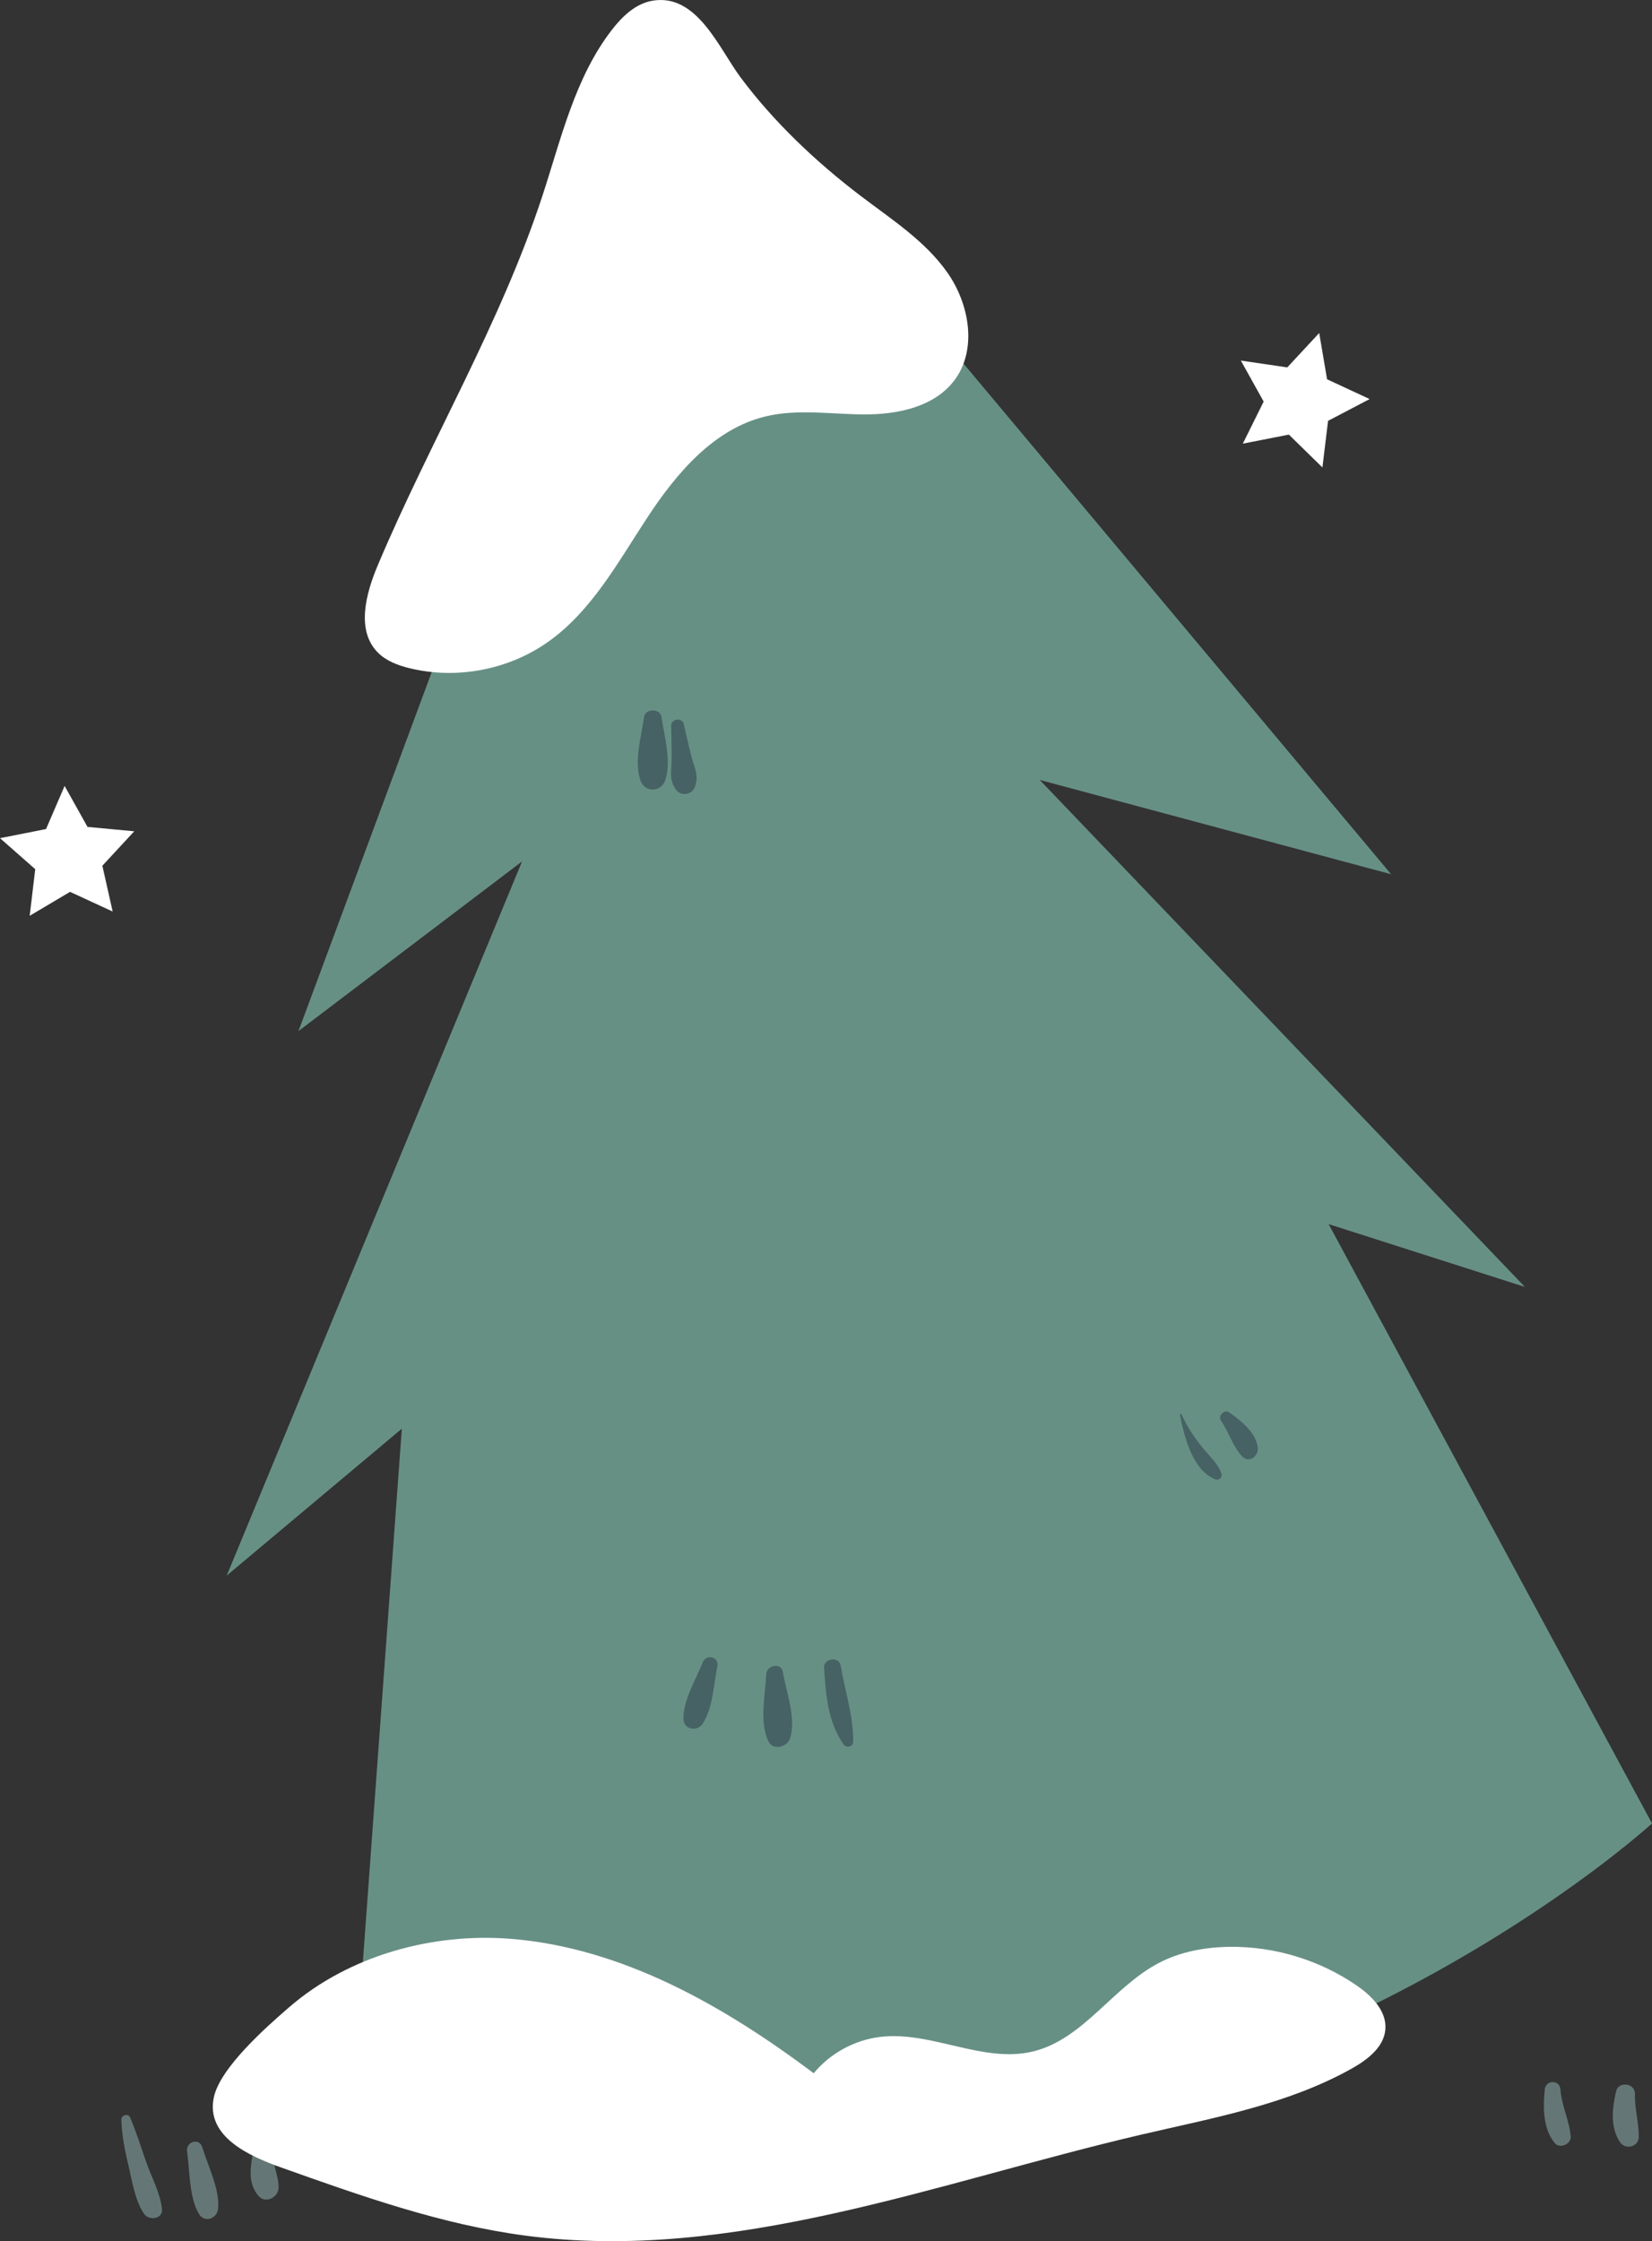 <?xml version="1.0" encoding="UTF-8"?> <svg xmlns="http://www.w3.org/2000/svg" xmlns:xlink="http://www.w3.org/1999/xlink" xmlns:xodm="http://www.corel.com/coreldraw/odm/2003" xml:space="preserve" width="47.613mm" height="64.568mm" version="1.1" style="shape-rendering:geometricPrecision; text-rendering:geometricPrecision; image-rendering:optimizeQuality; fill-rule:evenodd; clip-rule:evenodd" viewBox="0 0 6935.73 9405.58"><rect x="0" y="0" width="6935.73" height="9405.58" fill="#333333" stroke="none"/> <defs> <style type="text/css"> .fil3 {fill:#466264;fill-rule:nonzero} .fil2 {fill:#679085;fill-rule:nonzero} .fil1 {fill:white;fill-rule:nonzero} .fil0 {fill:#AAD8D6;fill-rule:nonzero;fill-opacity:0.412} </style> </defs> <g id="Слой_x0020_1">  <g id="_105553259215488"> <path class="fil0" d="M614.29 9074.95c-22.56,-63.56 -41.57,-127.13 -68.39,-189.05 -7.91,-18.25 -37.1,-8.49 -36.5,9.89 2.17,68.38 15.76,132.86 31.52,199.39 15.37,64.75 26.12,139.9 63.8,195.6 20.12,29.72 80.28,22.96 75.34,-20.38 -7.74,-67.95 -42.9,-131.09 -65.77,-195.46z"></path> <path class="fil0" d="M849.21 9011.54c-12.57,-41.88 -69.75,-23.5 -63.77,17.58 11.65,80.41 7.94,192.6 50.14,262.63 23.47,38.95 75.66,18.83 79.93,-21.66 8.45,-80.32 -43.15,-181.69 -66.29,-258.55z"></path> <path class="fil0" d="M1150.33 9038.02c5.89,-49 -77.79,-60.54 -86.64,-11.7 -12.25,67.75 -25.32,134.99 22.24,190.04 28.84,33.37 82.97,5.36 83.64,-34.65 0.87,-51.09 -25.61,-90.68 -19.24,-143.69z"></path> <path class="fil0" d="M6551.5 8769.74c-3.07,-42.83 -62.14,-42.19 -66.18,0 -7.11,75.31 -7.74,163.25 42,224.07 21.18,25.83 69.38,4.94 66.93,-27.74 -5.03,-67.17 -37.82,-127.42 -42.75,-196.33z"></path> <path class="fil0" d="M6864.25 8787.88c1.5,-45.19 -69.13,-55.47 -79.4,-10.74 -16.2,70.45 -25.01,148.16 15.53,211.76 22.55,35.37 79.64,21.97 79.91,-21.6 0.39,-60.41 -18.05,-118.21 -16.04,-179.42z"></path> <path class="fil0" d="M2624.83 1135.43c-62.22,90.71 -145.03,230.65 -132.08,345.07 4.59,40.41 54.52,47.49 69.78,9.4 20.23,-50.45 20.98,-108.89 35.99,-161.79 16.59,-58.62 39.9,-114.25 68.62,-167.94 15.02,-28.1 -24.57,-50.58 -42.32,-24.73z"></path> <path class="fil0" d="M2830.68 1176.6c-52.7,105.61 -122.27,225.12 -115.44,347.13 1.7,30.74 41.53,52.75 64.84,26.82 82.14,-91.33 103.83,-224.84 128.99,-340.92 9.76,-45.07 -55.54,-78.69 -78.38,-33.02z"></path> <path class="fil0" d="M2862.73 646.58c-27.66,-57.04 -62.74,-108.96 -102.89,-157.88 -18.49,-22.48 -56.62,6.96 -40.41,31.17 34.32,51.45 63.56,105.42 83.35,164.24 16.68,49.47 18.53,105.22 43.93,150.61 19.01,33.9 61.95,14.19 66.22,-17.93 7.5,-56.62 -25.73,-119.8 -50.21,-170.21z"></path> <polygon class="fil1" points="563.59,3488.69 429.74,3633.26 472.96,3825.47 294.11,3742.84 124.65,3843.32 147.91,3647.71 -0,3517.57 193.27,3479.33 271.26,3298.38 367.43,3470.35 "></polygon> <polygon class="fil1" points="5552.05,1961.75 5411.2,1823.95 5217.84,1861.88 5305.36,1685.34 5209.54,1513.21 5404.44,1541.89 5538.57,1397.58 5571.57,1591.8 5750.26,1674.77 5575.7,1766.15 "></polygon> <path class="fil2" d="M2831.39 77.03l3008.99 3591.86 -1475.26 -395.72 2036.92 2127.67 -823.96 -263.56 1357.65 2515.13c0,0 -2359.12,2165.91 -5444.24,1018.41l195.57 -2675.06 -735.18 616.46 1239.86 -2996.97 -938.69 711.94 1578.34 -4250.15z"></path> <path class="fil1" d="M2738.35 3.15c-70.29,12.25 -125.89,65.83 -169.57,122.25 -154.44,199.51 -212.33,454.34 -290.78,694.17 -176.38,538.93 -471.54,1030.42 -692.04,1552.89 -50.37,119.36 -91.19,273.04 -0.35,365.41 35.63,36.23 85.54,54.64 134.92,66.66 197.15,47.88 414.17,6.6 579.95,-110.39 182.77,-128.92 293.39,-333.61 416.15,-520.61 122.76,-186.99 279.8,-373.48 497.21,-425.91 134.89,-32.51 276.06,-8.86 414.76,-8.42 138.76,0.44 291.31,-30.58 376.18,-140.37 99.64,-128.96 66.18,-322.32 -27.74,-455.54 -93.88,-133.23 -235.24,-223.38 -364.91,-322.12 -186.03,-141.65 -362.73,-308.41 -502.91,-496.31 -90.34,-121.09 -182.92,-354.6 -370.86,-321.72z"></path> <path class="fil1" d="M2143.59 8136.74c468.92,37.06 896.37,281.85 1272.69,564.15 69.45,-84.04 172.02,-139.9 280.27,-152.62 214.66,-25.24 430.22,112.05 640.29,61.27 211.61,-51.16 336.42,-271.93 529.65,-372.17 90.04,-46.7 192.6,-65.51 294.03,-66.96 189.63,-2.65 379.63,54.99 535.81,162.54 62.81,43.34 125.52,106.32 120.1,182.45 -5.33,75.46 -74.87,128.57 -140.85,165.58 -270.43,151.64 -582.21,207.14 -884.12,277.56 -857.19,199.87 -1715.91,539.57 -2588.39,423.44 -351.66,-46.82 -688.82,-166.65 -1023,-285.76 -127.93,-45.64 -318.39,-127.53 -282.16,-294.94 26.98,-124.65 222.63,-296.71 316.49,-377.86 251.05,-217.02 601.36,-312.63 929.18,-286.68z"></path> <path class="fil3" d="M2777.31 3008.73c-5.03,-36.26 -68.23,-36.26 -73.26,0 -11.29,81.87 -43.1,186.6 -15.37,266.49 17.74,51.06 86.21,51.13 103.95,0 27.74,-79.84 -4.02,-184.74 -15.32,-266.49z"></path> <path class="fil3" d="M2904.96 3182.34c-13.04,-47.25 -22.87,-95.69 -34.25,-143.34 -7.08,-29.63 -53.3,-23.15 -52.95,7.2 0.64,49.1 2.93,98.57 1.82,147.68 -1.06,47.05 -10.36,75.54 15.97,116.87 21.46,33.69 70.45,26.47 82.84,-10.82 15.41,-46.47 -0.74,-71.6 -13.43,-117.58z"></path> <path class="fil3" d="M3529.39 6989.68c-6.6,-39.27 -72.5,-30.39 -69.78,9.44 7.79,114.1 15.37,224.1 81.24,320.94 11.93,17.61 40.85,11.73 41.08,-11.14 1.03,-109.88 -34.33,-211.5 -52.54,-319.23z"></path> <path class="fil3" d="M3286.7 7016.7c-7.11,-41.01 -68.07,-28.8 -69.78,9.44 -3.95,88.93 -29.6,197.93 8.54,280.67 19.2,41.6 79.88,25.84 91.82,-12.02 26.16,-83 -16.04,-194.42 -30.58,-278.1z"></path> <path class="fil3" d="M2950.27 6976.83c-29.24,72.27 -81.94,157.92 -80.99,236.62 0.51,44.33 56.53,55.94 79.88,21.6 43.93,-64.55 47.05,-165.57 62.51,-241.27 8.38,-40.93 -46.26,-54.45 -61.4,-16.96z"></path> <path class="fil3" d="M5055.35 6083.27c-38.6,-46.24 -69.89,-92.41 -94.67,-147.56 -1.82,-4.04 -7.5,-1.03 -6.72,2.8 18.02,90.98 53.18,234.57 150.45,270.59 13.75,5.1 28.77,-10.59 24.11,-24.09 -13.98,-40.5 -45.96,-69.22 -73.17,-101.74z"></path> <path class="fil3" d="M5161.38 5927.52c-20.54,-15.16 -49.61,14.74 -35.19,35.21 33.62,47.72 48.99,107.39 88.93,149.41 29.75,31.33 70.56,-2.64 65.54,-38.12 -9.16,-64.63 -69.6,-109.72 -119.27,-146.5z"></path> </g> </g> </svg> 